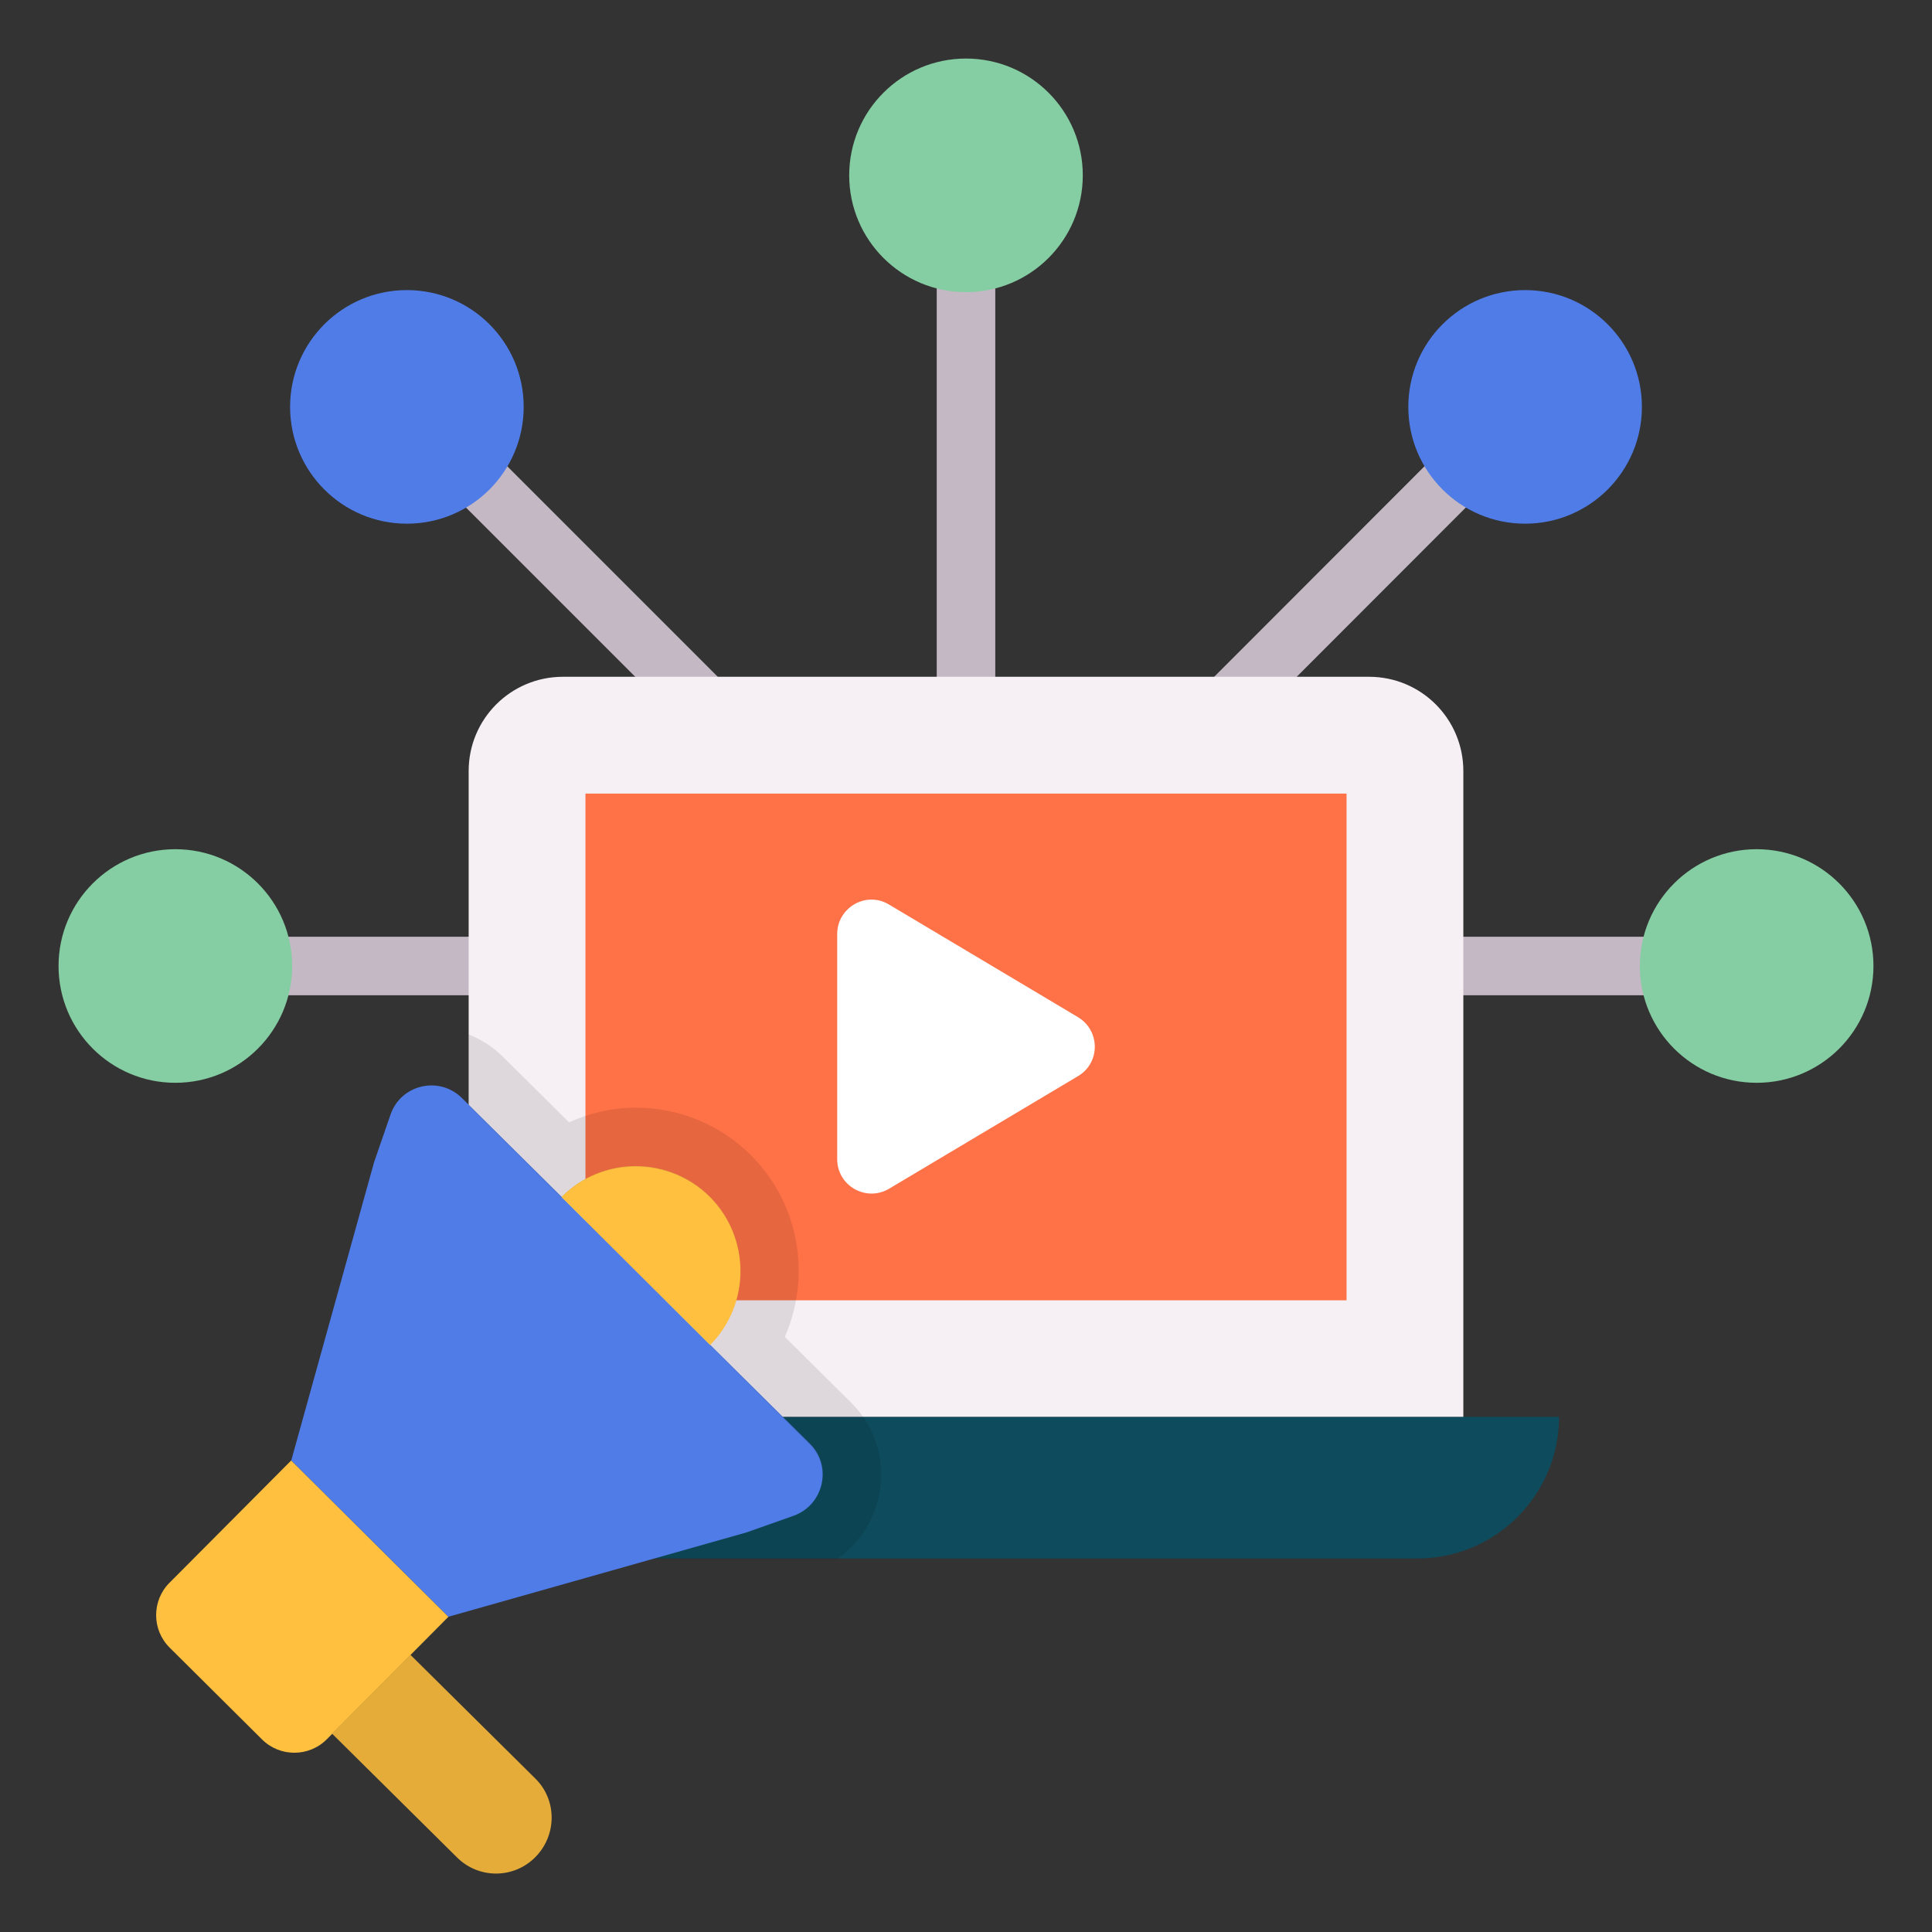 <svg xmlns="http://www.w3.org/2000/svg" version="1.1" xmlns:xlink="http://www.w3.org/1999/xlink" xmlns:svgjs="http://svgjs.com/svgjs" width="33" height="33" x="0" y="0" viewBox="0 0 66 66" style="enable-background:new 0 0 512 512" xml:space="preserve" class=""><rect x="0" y="0" width="66" height="66" fill="#333333" stroke="none"/><g><g><g><g><path d="m58.19 34h-10.08c-.55 0-1-.45-1-1s.45-1 1-1h10.07c.55 0 1 .45 1 1s-.44 1-.99 1z" fill="#C3B8C3" data-original="#c3b8c3"></path></g><g><path d="m17.5 34h-9.01c-.55 0-1-.45-1-1s.45-1 1-1h9.01c.55 0 1 .45 1 1s-.45 1-1 1z" fill="#C3B8C3" data-original="#c3b8c3"></path></g><g><path d="m33 26.47c-.55 0-1-.45-1-1v-17.85c0-.55.45-1 1-1s1 .45 1 1v17.85c0 .55-.45 1-1 1z" fill="#C3B8C3" data-original="#c3b8c3"></path></g><g><path d="m23.93 24.93c-.26 0-.51-.1-.71-.29l-8.02-8.02c-.39-.39-.39-1.02 0-1.41s1.02-.39 1.41 0l8.02 8.02c.39.39.39 1.02 0 1.41-.19.19-.45.29-.7.29z" fill="#C3B8C3" data-original="#c3b8c3"></path></g><g><path d="m41.14 25.87c-.26 0-.51-.1-.71-.29-.39-.39-.39-1.02 0-1.41l9.89-9.9c.39-.39 1.02-.39 1.41 0s.39 1.02 0 1.41l-9.89 9.9c-.19.19-.45.29-.7.29z" fill="#C3B8C3" data-original="#c3b8c3"></path></g><g fill="#85CDA2"><circle cx="5.99" cy="33" r="3.99" fill="#85CDA2" data-original="#85cda2"></circle><circle cx="60.01" cy="33" r="3.99" fill="#85CDA2" data-original="#85cda2"></circle><circle cx="33" cy="5.99" r="3.99" fill="#85CDA2" data-original="#85cda2"></circle></g><circle cx="13.9" cy="13.9" fill="#4F7CE7" r="3.99" data-original="#4f7ce7"></circle><circle cx="52.1" cy="13.9" fill="#4F7CE7" r="3.99" data-original="#4f7ce7"></circle><path d="m12.74 48.4c0 2.67 2.17 4.84 4.84 4.84h30.84c2.67 0 4.84-2.17 4.84-4.84z" fill="#0E4B5C" data-original="#0e4b5c"></path><path d="m46.77 23.12h-27.54c-1.78 0-3.22 1.44-3.22 3.22v22.06h33.98v-22.06c0-1.78-1.44-3.22-3.22-3.22z" fill="#F6F0F5" data-original="#f6f0f5"></path><path d="m20 27.11h26v17.31h-26z" fill="#FF7146" data-original="#ff7146"></path><path d="m36.83 34.75-6.46-3.85c-.78-.47-1.77.1-1.77 1.01v7.69c0 .91.99 1.47 1.77 1.01l6.46-3.85c.76-.45.76-1.55 0-2.01z" fill="#FFFFFF" data-original="#ffffff"></path><path d="m5.79 54.07c-.61.61-.61 1.61.01 2.22l3.15 3.13c.61.61 1.61.61 2.22-.01l4.15-4.18-5.37-5.34z" fill="#FFC040" data-original="#ffc040"></path><path d="m18.29 60.76-4.27-4.23-2.68 2.69 4.27 4.23c.74.74 1.94.74 2.68-.01.74-.75.74-1.95 0-2.68z" fill="#E5AC39" data-original="#e5ac39"></path><path d="m27.11 51.78-1.61.57-10.18 2.88-5.37-5.34 2.83-10.19.56-1.62c.35-1.03 1.66-1.34 2.44-.57l3.41 3.38 5.08 5.06 3.41 3.38c.76.77.46 2.08-.57 2.45z" fill="#4F7CE7" data-original="#4f7ce7"></path><path d="m24.26 45.95-5.08-5.06c1.39-1.4 3.66-1.41 5.07-.01 1.39 1.4 1.4 3.66.01 5.07z" fill="#FFC040" data-original="#ffc040"></path><path d="m29.07 47.91-2.26-2.24c.9-2.05.52-4.53-1.16-6.21-1.05-1.04-2.45-1.62-3.93-1.62-.8 0-1.57.18-2.28.5l-2.26-2.24c-.34-.34-.74-.59-1.17-.76v2.43l3.16 3.14c1.39-1.4 3.66-1.41 5.07-.02 1.4 1.4 1.4 3.67.01 5.07l3.41 3.39c.77.77.47 2.08-.56 2.45l-1.61.56-3.18.9h6.28c.71-.49 1.23-1.23 1.42-2.11.27-1.18-.08-2.39-.94-3.24z" opacity=".1" fill="#000000" data-original="#000000"></path></g></g></g></svg>